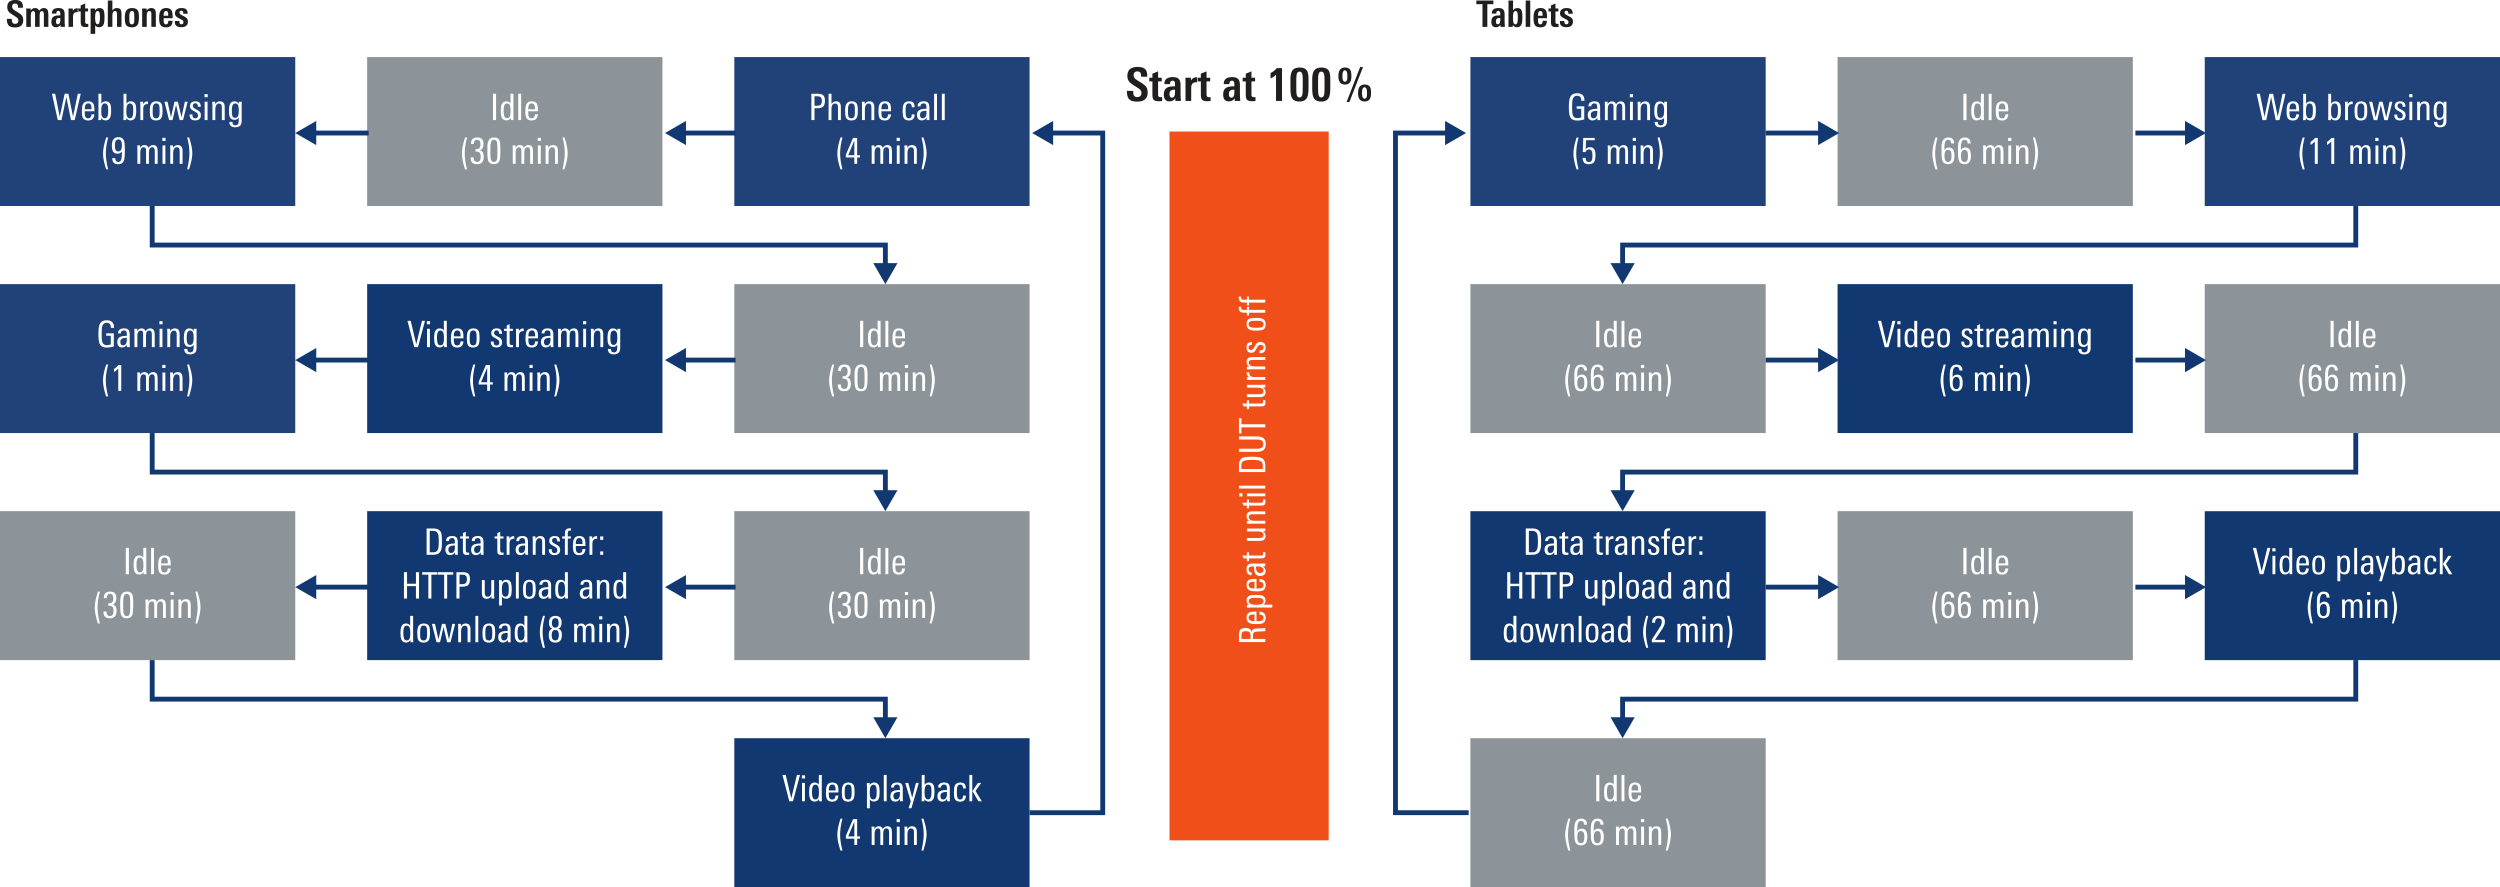 <svg xmlns="http://www.w3.org/2000/svg" xmlns:xlink="http://www.w3.org/1999/xlink" version="1.2" viewBox="0 0 514.605 182.614"><defs><symbol id="a" overflow="visible"><path d="M3.594-1.39c0 1-.563 1.5-1.688 1.5C1.281.11.848-.02.61-.282.36-.54.234-.973.234-1.578v-.063H1.25v.079c0 .292.035.507.11.64.093.2.273.297.546.297.457 0 .688-.227.688-.688 0-.238-.106-.44-.313-.609a46.95 46.95 0 00-.703-.469c-.23-.144-.422-.27-.578-.375a1.58 1.58 0 01-.313-.265c-.25-.281-.375-.63-.375-1.047 0-.969.555-1.453 1.672-1.453.508 0 .891.105 1.141.312.27.23.406.59.406 1.078v.204h-1v-.126c0-.488-.199-.734-.594-.734-.417 0-.625.215-.625.64 0 .243.125.462.375.657.125.086.25.168.375.25.126.074.254.152.391.234.438.274.711.48.828.625.207.25.313.586.313 1zm0 0"/></symbol><symbol id="b" overflow="visible"><path d="M4.031 0v-2.594c0-.437-.136-.656-.406-.656-.313 0-.469.281-.469.844V0H2.22v-2.625c0-.414-.133-.625-.39-.625-.325 0-.485.281-.485.844V0H.406v-3.266c0-.101-.008-.195-.015-.28 0-.083-.008-.161-.016-.235h.938v.422c.218-.344.523-.516.921-.516.383 0 .66.18.829.531.269-.351.582-.531.937-.531.352 0 .602.11.75.328.133.2.203.512.203.938V0zm0 0"/></symbol><symbol id="c" overflow="visible"><path d="M2.047-1.828h-.172c-.492 0-.734.234-.734.703 0 .398.129.594.39.594.332 0 .504-.285.516-.86zM2.094 0l-.016-.422c-.21.336-.523.5-.937.5C.516.078.203-.3.203-1.062c0-.551.18-.922.547-1.11.25-.133.68-.203 1.297-.203v-.203c0-.227-.016-.383-.047-.469-.063-.164-.18-.25-.344-.25-.293 0-.437.168-.437.5v.063H.312v-.063c0-.719.458-1.078 1.375-1.078.47 0 .79.105.97.313.187.199.28.527.28.984v1.312c0 .274.004.512.016.72.008.21.024.39.047.546zm0 0"/></symbol><symbol id="d" overflow="visible"><path d="M2.297-3.016h-.094c-.023-.007-.043-.015-.062-.015-.543 0-.813.308-.813.922V0H.406v-3.094c0-.164-.008-.3-.015-.406v-.281h.89l.016.484c.187-.363.504-.547.953-.547h.047zm0 0"/></symbol><symbol id="e" overflow="visible"><path d="M2.125 0c-.063.008-.14.02-.234.031-.086.008-.18.016-.282.016-.398 0-.671-.07-.828-.219C.633-.305.562-.578.562-.984v-2.188H.047v-.61h.515v-.64l.922-.39v1.03h.594v.61h-.594v2.047c0 .2.02.328.063.39.062.087.172.126.328.126.05 0 .133-.004.25-.016zm0 0"/></symbol><symbol id="f" overflow="visible"><path d="M2.328-1.953c0-.445-.027-.754-.078-.922-.063-.258-.195-.39-.39-.39-.231 0-.383.152-.454.453-.054.187-.078.511-.078.968 0 .875.176 1.313.531 1.313.313 0 .47-.473.47-1.422zm.938.031c0 .649-.059 1.11-.172 1.39-.168.407-.477.61-.922.61-.387 0-.664-.133-.828-.406v1.766H.406v-4.329c0-.468-.008-.765-.015-.89h.906l.016.406c.218-.332.53-.5.937-.5.445 0 .742.188.89.563.083.25.126.714.126 1.39zm0 0"/></symbol><symbol id="g" overflow="visible"><path d="M2.297 0v-2.531c0-.25-.024-.422-.063-.516-.062-.144-.187-.219-.375-.219-.18 0-.308.09-.39.266-.086.148-.125.336-.125.563V0H.406v-5.422h.938v2.047c.226-.332.535-.5.922-.5.351 0 .601.102.75.297.132.18.203.465.203.86V0zm0 0"/></symbol><symbol id="h" overflow="visible"><path d="M2.219-2.266c0-.32-.024-.55-.063-.687-.062-.207-.203-.313-.422-.313-.23 0-.382.125-.453.375-.054.149-.078.36-.078.641v.75c0 .293.02.5.063.625.07.242.222.36.453.36.226 0 .375-.11.437-.329.04-.125.063-.328.063-.61zM3.172-2c0 .719-.078 1.227-.235 1.516-.21.386-.617.578-1.218.578C1.102.094.69-.094.484-.47.336-.727.266-1.195.266-1.875c0-.633.082-1.098.25-1.39.226-.407.64-.61 1.234-.61s.992.172 1.203.516c.145.25.219.703.219 1.359zm0 0"/></symbol><symbol id="i" overflow="visible"><path d="M2.297 0v-2.531c0-.25-.016-.414-.047-.5-.063-.156-.188-.235-.375-.235-.168 0-.297.079-.39.235-.094.156-.141.344-.141.562V0H.406v-3.172c0-.125-.008-.234-.015-.328 0-.102-.008-.195-.016-.281h.938l.015.422c.238-.344.547-.516.922-.516s.629.102.766.297c.132.18.203.465.203.86V0zm0 0"/></symbol><symbol id="j" overflow="visible"><path d="M2.125-2.297c0-.25-.008-.422-.016-.515-.043-.301-.183-.454-.421-.454-.262 0-.418.168-.47.5a4.91 4.91 0 00-.03.22v.25zm-.938.516v.328c0 .336.036.574.11.719.07.148.195.218.375.218.312 0 .469-.242.469-.734h.875c-.012.469-.125.813-.344 1.031-.211.211-.543.313-1 .313C1.078.094.68-.098.484-.484.336-.742.266-1.204.266-1.86c0-.633.082-1.098.25-1.391.218-.414.617-.625 1.203-.625.593 0 .976.215 1.156.64.113.25.172.735.172 1.454zm0 0"/></symbol><symbol id="k" overflow="visible"><path d="M2.89-1.094C2.89-.32 2.427.063 1.5.063.645.063.21-.29.203-1v-.203h.922v.11c0 .374.14.562.422.562.281 0 .422-.145.422-.438a.484.484 0 00-.172-.39 2.764 2.764 0 00-.203-.125c-.094-.051-.227-.118-.39-.204a13.655 13.655 0 01-.47-.265 1.369 1.369 0 01-.265-.203c-.156-.145-.235-.36-.235-.64 0-.364.133-.642.407-.829.226-.164.539-.25.937-.25.445 0 .77.094.969.281.195.188.297.485.297.89h-.906v-.187c-.024-.289-.157-.437-.407-.437-.25 0-.375.133-.375.39 0 .157.067.282.203.376a10.917 10.917 0 00.594.328c.344.18.57.324.688.437.164.18.25.414.25.703zm0 0"/></symbol><symbol id="K" overflow="visible"><path d="M2.297-4.672V0h-1v-4.672H.03v-.75h3.516v.75zm0 0"/></symbol><symbol id="L" overflow="visible"><path d="M2.328-1.953c0-.438-.023-.738-.062-.906-.075-.27-.211-.407-.407-.407-.218 0-.37.141-.453.422-.054.2-.078.512-.078.938 0 .43.024.746.078.953.07.293.219.437.438.437.226 0 .375-.191.437-.578.031-.164.047-.453.047-.86zm.938.047c0 .625-.059 1.078-.172 1.36-.168.417-.477.624-.922.624-.399 0-.688-.16-.875-.484L1.28 0h-.89c.007-.25.015-.488.015-.719v-4.703h.938v2c.226-.3.535-.453.922-.453.445 0 .738.195.875.578.082.25.125.715.125 1.39zm0 0"/></symbol><symbol id="M" overflow="visible"><path d="M.406 0v-5.422h.938V0zm0 0"/></symbol><symbol id="l" overflow="visible"><path d="M4.563-1.766c0 1.274-.72 1.907-2.157 1.907-.781 0-1.328-.16-1.64-.485C.453-.676.296-1.227.296-2v-.078h1.298v.094c0 .367.039.636.125.812.125.25.36.375.703.375.57 0 .86-.285.86-.86 0-.3-.134-.562-.391-.78A19.92 19.92 0 002-3.016a14.732 14.732 0 01-.719-.484 3.356 3.356 0 01-.422-.344C.547-4.195.391-4.633.391-5.156.39-6.383 1.098-7 2.516-7c.644 0 1.129.133 1.453.39.332.282.5.735.5 1.36v.266h-1.25v-.172c0-.614-.258-.922-.766-.922-.523 0-.781.273-.781.812 0 .305.156.579.469.829.164.105.328.21.484.312.156.094.316.195.484.297.551.355.899.621 1.047.797.27.312.407.734.407 1.265zm0 0"/></symbol><symbol id="m" overflow="visible"><path d="M2.703.016c-.094.007-.2.02-.312.03a4.783 4.783 0 01-.36.017c-.5 0-.851-.094-1.047-.282-.187-.176-.28-.52-.28-1.031v-2.766H.062v-.765h.64v-.828l1.172-.485v1.313h.75v.765h-.75v2.594c0 .25.031.414.094.484.07.118.207.172.406.172.063-.007.172-.02.328-.03zm0 0"/></symbol><symbol id="n" overflow="visible"><path d="M2.578-2.313h-.203c-.625 0-.938.297-.938.891 0 .5.172.75.516.75.414 0 .625-.363.625-1.094zM2.656 0l-.015-.547c-.274.43-.672.64-1.204.64C.657.094.266-.382.266-1.343c0-.695.226-1.164.687-1.406.313-.176.852-.266 1.625-.266v-.25c0-.289-.015-.488-.047-.593-.074-.207-.219-.313-.437-.313-.367 0-.547.215-.547.64v.079H.39v-.094c0-.906.582-1.36 1.75-1.36.582 0 .988.134 1.218.391.239.25.36.668.36 1.25v1.672c0 .336.004.637.015.907.02.261.04.492.063.687zm0 0"/></symbol><symbol id="o" overflow="visible"><path d="M2.906-3.813a.461.461 0 00-.11-.015.392.392 0 00-.093-.016c-.68 0-1.015.39-1.015 1.172V0H.516v-3.922c0-.207-.008-.379-.016-.515v-.344h1.125l.016.61c.238-.47.64-.704 1.203-.704h.062zm0 0"/></symbol><symbol id="q" overflow="visible"><path d="M1.906 0v-5.39c-.281.292-.656.554-1.125.78v-1.124c.25-.125.477-.27.688-.438.207-.164.406-.36.593-.578h1.079V0zm0 0"/></symbol><symbol id="r" overflow="visible"><path d="M2.922-3.797c0-.414-.008-.758-.016-1.031a3.337 3.337 0 00-.062-.594c-.086-.406-.278-.61-.578-.61-.313 0-.512.212-.594.626-.055.261-.078.797-.078 1.61v.968c0 .762.023 1.262.078 1.5.082.406.273.61.578.61.313 0 .508-.204.594-.61.05-.227.078-.719.078-1.469zm1.187 1.078c0 .938-.09 1.594-.265 1.969-.274.586-.809.875-1.61.875C1.43.125.906-.156.656-.719.476-1.07.391-1.723.391-2.672v-1.75c0-.789.113-1.375.343-1.75.282-.469.797-.703 1.547-.703.727 0 1.235.219 1.516.656.207.344.312.907.312 1.688zm0 0"/></symbol><symbol id="s" overflow="visible"><path d="M2.188-5.125c0-.781-.168-1.172-.5-1.172-.344 0-.516.402-.516 1.203 0 .762.172 1.14.516 1.14.226 0 .378-.148.453-.452a.91.91 0 00.03-.266c.009-.125.017-.273.017-.453zm4.046 3.484c0-.78-.168-1.171-.5-1.171-.355 0-.53.402-.53 1.203 0 .761.175 1.14.53 1.14.227 0 .38-.144.454-.437.019-.07.03-.164.03-.281.009-.125.016-.274.016-.454zM3.016-5.125c0 .531-.079.938-.235 1.219-.219.355-.586.531-1.094.531-.898 0-1.343-.578-1.343-1.734 0-1.176.445-1.766 1.344-1.766.55 0 .93.184 1.14.547.125.25.188.652.188 1.203zM2.609.219h-.578L4.812-6.97h.594zm4.454-1.86c0 .532-.079.938-.235 1.22-.219.355-.586.53-1.094.53-.898 0-1.343-.57-1.343-1.718 0-1.176.445-1.766 1.343-1.766.551 0 .93.18 1.141.531.125.25.188.653.188 1.203zm0 0"/></symbol><symbol id="t" overflow="visible"><path d="M0-3.5v.656a3.562 3.562 0 01-.563.047c-.093 0-.332.012-.718.031-.532.032-.852.079-.969.141-.188.094-.281.344-.281.75v.64H0v.641h-5.422v-1.453c0-.488.094-.848.281-1.078.211-.238.559-.36 1.047-.36.367 0 .649.06.844.172.23.137.387.368.469.688.023-.281.11-.473.265-.578.125-.094.325-.149.594-.172.024 0 .324-.016.906-.047.168-.008.391-.02.672-.031.074-.008.188-.024.344-.047zm-4.063.672c-.312 0-.53.07-.656.203-.125.137-.187.36-.187.672v.719h1.875v-.532c0-.406-.067-.68-.203-.828-.145-.156-.422-.234-.829-.234zm0 0"/></symbol><symbol id="u" overflow="visible"><path d="M-1.813-2.938v1.985h.266c.387 0 .664-.035.828-.11.242-.101.36-.3.36-.593 0-.426-.274-.649-.829-.672v-.594c.844.043 1.266.465 1.266 1.266 0 .531-.176.898-.531 1.093-.27.137-.695.204-1.281.204-.676 0-1.16-.063-1.454-.188-.445-.187-.671-.566-.671-1.14 0-.54.199-.907.593-1.094.25-.102.68-.156 1.282-.156zm-.406.594c-.363 0-.617.028-.765.078-.301.094-.454.29-.454.579 0 .406.247.64.735.703.18.023.34.03.484.03zm0 0"/></symbol><symbol id="v" overflow="visible"><path d="M-1.953-3.11c.625 0 1.078.055 1.36.157.429.18.64.512.64 1 0 .375-.14.664-.422.86h1.813V-.5h-4.344c-.426 0-.719.012-.875.031v-.594h.453C-3.68-1.27-3.86-1.582-3.86-2c0-.457.203-.773.609-.953.273-.102.703-.156 1.297-.156zm-.016.61c-.437 0-.754.027-.953.078-.32.106-.484.305-.484.594 0 .293.164.5.484.625.242.086.594.125 1.063.125.468 0 .796-.031.984-.094.336-.101.5-.32.5-.656 0-.3-.191-.504-.578-.61C-1.16-2.477-1.5-2.5-1.97-2.5zm0 0"/></symbol><symbol id="w" overflow="visible"><path d="M0-2.844v.578l-.5.016c.375.25.563.586.563 1 0 .324-.102.574-.313.75-.207.156-.473.234-.797.234-.539 0-.898-.207-1.078-.625-.125-.27-.191-.71-.203-1.328h-.156c-.313 0-.532.028-.657.078-.195.075-.296.243-.296.5 0 .188.054.344.156.47.094.116.234.171.422.171h.03v.594h-.03c-.344 0-.602-.125-.782-.375-.144-.219-.218-.508-.218-.875 0-.438.105-.739.312-.907.188-.164.5-.25.938-.25h1.406c.45 0 .851-.007 1.203-.03zm-1.469.625h-.437v.156c0 .782.265 1.172.797 1.172.492 0 .734-.18.734-.546a.667.667 0 00-.36-.625c-.187-.102-.43-.157-.734-.157zm0 0"/></symbol><symbol id="x" overflow="visible"><path d="M0-1.969c.02.188.031.336.031.438 0 .343-.07.578-.218.703-.126.105-.364.156-.72.156h-2.437v.563h-.437v-.563h-.703l-.25-.594h.953v-.671h.437v.671h2.375c.211 0 .352-.03.422-.093.074-.063.11-.172.11-.329 0-.03-.008-.125-.032-.28zm0 0"/></symbol><symbol id="z" overflow="visible"><path d="M0-3.063v.594h-.484c.367.23.546.547.546.953C.063-.836-.328-.5-1.109-.5h-2.672v-.594h2.422c.304 0 .523-.023.656-.078.219-.082.328-.254.328-.516 0-.5-.367-.75-1.11-.75H-3.78v-.593h2.953c.293 0 .57-.008.828-.031zm0 0"/></symbol><symbol id="A" overflow="visible"><path d="M0-3.031v.594h-2.422c-.32 0-.539.023-.656.062-.219.086-.328.258-.328.516 0 .25.125.449.375.593.21.118.465.172.765.172H0V-.5h-2.953c-.332 0-.61.012-.828.031v-.594h.515c-.394-.207-.593-.535-.593-.984 0-.656.39-.984 1.171-.984zm0 0"/></symbol><symbol id="B" overflow="visible"><path d="M-4.703-1.125v.656h-.64v-.656zM0-1.094V-.5h-3.781v-.594zm0 0"/></symbol><symbol id="C" overflow="visible"><path d="M0-1.094V-.5h-5.422v-.594zm0 0"/></symbol><symbol id="D" overflow="visible"><path d="M-2.797-3.75c.574 0 .996.016 1.266.047.523.086.898.242 1.125.469.273.28.406.718.406 1.312v1.328h-5.422v-1.328c0-.539.106-.953.313-1.234.187-.25.46-.414.812-.5.305-.063.805-.094 1.5-.094zm.063.656c-.5 0-.852.016-1.063.047-.469.055-.773.188-.922.406-.133.168-.203.418-.203.75v.657h4.406v-.75c0-.27-.062-.485-.187-.641-.156-.219-.469-.36-.938-.422a8.992 8.992 0 00-1.093-.047zm0 0"/></symbol><symbol id="E" overflow="visible"><path d="M-1.797-3.75c.637 0 1.106.117 1.406.344.325.25.485.668.485 1.25 0 .617-.176 1.043-.531 1.281-.29.21-.758.313-1.407.313h-3.578v-.641h3.547c.469 0 .809-.047 1.016-.14.304-.145.453-.415.453-.813 0-.395-.149-.664-.453-.813-.196-.094-.524-.14-.985-.14h-3.578v-.641zm0 0"/></symbol><symbol id="F" overflow="visible"><path d="M-4.906-3.188v1.25H0v.625h-4.906v1.266h-.516v-3.14zm0 0"/></symbol><symbol id="G" overflow="visible"><path d="M-3.281-2.078c-.008.062-.016.105-.016.125 0 .293.09.512.266.656.168.137.398.203.687.203H0V-.5h-3.094c-.25 0-.476.012-.687.031v-.594h.5c-.383-.195-.578-.515-.578-.953 0-.039.195-.062.578-.062zm0 0"/></symbol><symbol id="H" overflow="visible"><path d="M-1.031-2.594c.73 0 1.093.399 1.093 1.188 0 .773-.406 1.152-1.218 1.14v-.593c.074 0 .148-.004.218-.016.387-.031.579-.21.579-.547C-.36-1.805-.551-2-.938-2a.678.678 0 00-.5.188c-.07.074-.18.242-.328.5-.187.355-.328.578-.421.671-.165.188-.395.282-.688.282-.332 0-.582-.102-.75-.313-.156-.195-.234-.469-.234-.812 0-.383.093-.66.28-.829.18-.164.454-.253.829-.265v.594c-.469 0-.703.18-.703.53 0 .157.047.282.14.376.094.094.22.14.376.14.18 0 .324-.07.437-.218.074-.082.184-.258.328-.532.168-.312.309-.523.422-.64.188-.176.43-.266.719-.266zm0 0"/></symbol><symbol id="I" overflow="visible"><path d="M-1.906-2.984c.687 0 1.172.078 1.453.234.355.2.531.563.531 1.094 0 .543-.176.906-.531 1.093-.258.137-.727.204-1.406.204-.645 0-1.114-.07-1.407-.22-.394-.194-.593-.57-.593-1.124 0-.54.183-.906.546-1.094.25-.125.72-.187 1.407-.187zm.406.609h-.578c-.438 0-.738.027-.906.078-.301.094-.454.297-.454.61 0 .324.165.539.485.64.18.063.476.094.89.094h.532c.367 0 .625-.031.781-.094.262-.101.39-.312.39-.625 0-.289-.124-.488-.374-.594-.164-.07-.422-.109-.766-.109zm0 0"/></symbol><symbol id="J" overflow="visible"><path d="M-4.984-1.953v.234c0 .18.07.305.203.375.093.032.246.047.453.047h.547v-.64h.437v.64H0v.594h-3.344v.562h-.437v-.562h-.406c-.415 0-.708-.047-.875-.14-.258-.145-.391-.415-.391-.813 0-.102.008-.203.016-.297zm0 0"/></symbol><symbol id="N" overflow="visible"><path d="M6.078-5.422L4.828 0h-.766L3.11-4.75 2.11 0h-.765L.14-5.422h.671L1.75-.688l1.016-4.734h.765l.953 4.734.985-4.734zm0 0"/></symbol><symbol id="O" overflow="visible"><path d="M2.938-1.813H.952v.266c0 .387.035.664.11.828.101.242.3.36.593.36.426 0 .649-.274.672-.829h.594C2.879-.344 2.457.079 1.656.079 1.125.078.758-.098.563-.453.425-.723.359-1.148.359-1.734c0-.676.063-1.16.188-1.454.187-.445.566-.671 1.14-.671.54 0 .907.199 1.094.593.102.25.156.68.156 1.282zm-.594-.406c0-.363-.028-.617-.078-.765-.094-.301-.29-.454-.579-.454-.406 0-.64.247-.703.735a3.71 3.71 0 00-.03.484zm0 0"/></symbol><symbol id="P" overflow="visible"><path d="M3.11-1.953c0 .594-.055 1.039-.157 1.328-.18.46-.512.688-1 .688a.984.984 0 01-.89-.5L1.046 0H.469C.489-.344.5-.582.5-.719v-4.703h.594v2.031c.238-.312.539-.468.906-.468.477 0 .8.214.969.64.094.274.14.696.14 1.266zM2.5-1.97c0-.414-.023-.718-.063-.906-.105-.363-.308-.547-.609-.547a.6.6 0 00-.516.266c-.156.219-.234.648-.234 1.281 0 .563.05.938.156 1.125.125.25.32.375.594.375.188 0 .344-.094.469-.281.133-.227.203-.664.203-1.313zm0 0"/></symbol><symbol id="R" overflow="visible"><path d="M2.078-3.281c-.062-.008-.105-.016-.125-.016-.293 0-.512.09-.656.266-.137.168-.203.398-.203.687V0H.5v-3.094c0-.25-.012-.476-.031-.687h.594v.5c.195-.383.515-.578.953-.578.039 0 .062.195.062.578zm0 0"/></symbol><symbol id="S" overflow="visible"><path d="M2.984-1.906c0 .687-.078 1.172-.234 1.453-.2.355-.563.531-1.094.531C1.113.078.75-.098.563-.453.425-.711.359-1.18.359-1.86c0-.645.07-1.114.22-1.407.194-.394.57-.593 1.124-.593.54 0 .906.183 1.094.546.125.25.187.72.187 1.407zm-.609.406v-.578c0-.438-.027-.738-.078-.906-.094-.301-.297-.454-.61-.454-.324 0-.539.165-.64.485-.063.18-.094.476-.094.89v.532c0 .367.031.625.094.781.101.262.312.39.625.39.289 0 .488-.124.594-.374.07-.164.109-.422.109-.766zm0 0"/></symbol><symbol id="T" overflow="visible"><path d="M4.906-3.781L3.953 0H3.25l-.734-3.125L1.796 0h-.718L.125-3.781h.64L1.47-.562l.734-3.22h.688l.75 3.22.687-3.22zm0 0"/></symbol><symbol id="U" overflow="visible"><path d="M2.594-1.031c0 .73-.399 1.093-1.188 1.093C.633.063.254-.344.266-1.155h.593c0 .074.004.148.016.218.031.387.21.579.547.579C1.805-.36 2-.551 2-.938a.678.678 0 00-.188-.5c-.074-.07-.242-.18-.5-.328-.355-.187-.578-.328-.671-.421-.188-.165-.282-.395-.282-.688 0-.332.102-.582.313-.75.195-.156.469-.234.812-.234.383 0 .66.093.829.28.164.18.253.454.265.829h-.594c0-.469-.18-.703-.53-.703a.507.507 0 00-.376.14.507.507 0 00-.14.376c0 .18.07.324.218.437.082.074.258.184.532.328.312.168.523.309.64.422.176.188.266.43.266.719zm0 0"/></symbol><symbol id="V" overflow="visible"><path d="M1.125-4.703H.469v-.64h.656zM1.094 0H.5v-3.781h.594zm0 0"/></symbol><symbol id="W" overflow="visible"><path d="M3.031 0h-.594v-2.422c0-.32-.023-.539-.062-.656-.086-.219-.258-.328-.516-.328-.25 0-.449.125-.593.375-.118.21-.172.465-.172.765V0H.5v-2.953c0-.332-.012-.61-.031-.828h.594v.515c.207-.394.535-.593.984-.593.656 0 .984.39.984 1.171zm0 0"/></symbol><symbol id="X" overflow="visible"><path d="M3-3.781c0 .054-.008.152-.016.297V.156c0 .457-.109.79-.328 1-.219.219-.562.328-1.031.328-.781 0-1.18-.37-1.188-1.109h.641c0 .469.192.703.578.703.301 0 .504-.11.61-.328.07-.148.109-.39.109-.734v-.5c-.21.293-.5.437-.875.437-.48 0-.805-.195-.969-.594C.414-.898.36-1.305.36-1.859c0-.602.063-1.055.188-1.36.176-.426.492-.64.953-.64.414 0 .719.171.906.515v-.437zm-.61 1.765c0-.414-.038-.726-.109-.937-.117-.313-.32-.469-.61-.469-.312 0-.523.18-.624.531-.063.211-.094.555-.094 1.032 0 .437.031.75.094.937.094.313.285.469.578.469.344 0 .566-.188.672-.563.062-.195.094-.53.094-1zm0 0"/></symbol><symbol id="Y" overflow="visible"><path d="M1.438 1.14h-.422C.586-.19.375-1.27.375-2.093c0-.894.219-2.004.656-3.328h.407c-.325 1.18-.485 2.29-.485 3.328 0 .899.16 1.977.485 3.235zm0 0"/></symbol><symbol id="Z" overflow="visible"><path d="M3-2.563c0 .95-.07 1.602-.203 1.954-.2.468-.586.703-1.156.703C.816.094.406-.328.406-1.172h.625c0 .531.207.797.625.797.313 0 .52-.191.625-.578.082-.29.125-.817.125-1.578-.23.304-.539.453-.922.453-.449 0-.761-.164-.937-.5-.149-.258-.219-.656-.219-1.188 0-1.144.453-1.718 1.36-1.718.562 0 .937.226 1.125.671.124.305.187.829.187 1.579zm-.61-1.265c0-.79-.234-1.188-.703-1.188-.304 0-.511.149-.625.438-.074.18-.109.45-.109.812 0 .368.031.633.094.797.101.281.3.422.594.422.312 0 .523-.14.64-.422.07-.187.11-.472.11-.86zm0 0"/></symbol><symbol id="aa" overflow="visible"><path d="M4.672 0h-.594v-2.547c0-.27-.027-.46-.078-.578-.074-.188-.227-.281-.453-.281-.45 0-.672.344-.672 1.031V0h-.594v-2.578c0-.258-.015-.442-.047-.547-.074-.188-.23-.281-.468-.281-.22 0-.391.11-.516.328-.105.2-.156.453-.156.765V0H.5v-3.125c0-.227-.012-.445-.031-.656h.594v.5c.195-.383.492-.578.89-.578.438 0 .719.195.844.578.219-.383.531-.578.937-.578.344 0 .586.109.735.328.133.199.203.515.203.953zm0 0"/></symbol><symbol id="ab" overflow="visible"><path d="M1.5-2.188c0 .856-.227 1.965-.672 3.329h-.39C.75-.191.905-1.29.905-2.156.906-3.22.75-4.305.437-5.422h.407c.437 1.281.656 2.36.656 3.234zm0 0"/></symbol><symbol id="ac" overflow="visible"><path d="M3.39-3.969c0 .637-.156 1.063-.468 1.281-.23.168-.64.25-1.235.25h-.453V0h-.64v-5.422h1.265c.54 0 .926.102 1.157.297.25.219.375.605.375 1.156zm-.64 0c0-.351-.078-.597-.234-.734-.149-.133-.403-.203-.766-.203h-.516v1.953h.47c.382 0 .655-.07.812-.219.156-.144.234-.41.234-.797zm0 0"/></symbol><symbol id="ad" overflow="visible"><path d="M3.031 0h-.594v-2.422c0-.312-.023-.531-.062-.656-.086-.219-.258-.328-.516-.328-.511 0-.765.37-.765 1.11V0H.5v-5.422h.594v2.078c.25-.344.566-.515.953-.515.656 0 .984.398.984 1.187zm0 0"/></symbol><symbol id="ae" overflow="visible"><path d="M2.828-1.172c0 .836-.39 1.25-1.172 1.25C1.113.078.75-.098.563-.453.425-.711.359-1.172.359-1.828s.063-1.117.188-1.39c.187-.427.562-.641 1.125-.641.426 0 .726.101.906.296.164.188.25.497.25.922H2.25c0-.53-.2-.796-.594-.796-.312 0-.515.167-.61.5-.054.199-.077.546-.077 1.046 0 .575.039.965.125 1.172.093.242.273.36.547.36.226 0 .39-.079.484-.235.07-.125.113-.316.125-.578zm0 0"/></symbol><symbol id="af" overflow="visible"><path d="M2.844 0h-.578L2.25-.5c-.25.375-.586.563-1 .563C.926.063.676-.04.5-.25.344-.457.266-.723.266-1.047c0-.539.207-.898.625-1.078.27-.125.71-.191 1.328-.203v-.156c0-.313-.028-.532-.078-.657-.075-.195-.243-.296-.5-.296a.722.722 0 00-.47.156C1.056-3.187 1-3.047 1-2.86v.03H.406v-.03c0-.344.125-.602.375-.782.219-.144.508-.218.875-.218.438 0 .739.105.907.312.164.188.25.5.25.938v1.406c0 .45.007.851.03 1.203zm-.625-1.469v-.437h-.156c-.782 0-1.172.265-1.172.797 0 .492.18.734.546.734a.667.667 0 00.625-.36c.102-.187.157-.43.157-.734zm0 0"/></symbol><symbol id="ag" overflow="visible"><path d="M1.094 0H.5v-5.422h.594zm0 0"/></symbol><symbol id="ah" overflow="visible"><path d="M3.172-1.297h-.578V0h-.578v-1.297H.266v-.578L1.75-5.328h.844v3.562h.578zm-1.156-.469v-3.03L.75-1.767zm0 0"/></symbol><symbol id="ai" overflow="visible"><path d="M1.234 0h-.64v-5.422h.64zm0 0"/></symbol><symbol id="aj" overflow="visible"><path d="M3 0h-.578l-.016-.438c-.219.336-.515.5-.89.5-.48 0-.809-.218-.985-.656C.414-.883.36-1.332.36-1.938c0-.582.067-1.019.204-1.312.175-.406.488-.61.937-.61.383 0 .672.15.86.438v-2h.609v4.703c0 .137.008.375.031.719zm-.61-1.86c0-.507-.042-.874-.124-1.093-.106-.313-.305-.469-.594-.469-.305 0-.508.164-.61.485-.074.218-.109.558-.109 1.015 0 .492.04.852.125 1.078.102.313.29.469.563.469.32 0 .535-.156.64-.469.07-.207.11-.547.11-1.015zm0 0"/></symbol><symbol id="ak" overflow="visible"><path d="M3-1.484C3-.441 2.547.078 1.64.078 1.173.078.829-.032.61-.25.397-.477.296-.832.296-1.313h.625c0 .618.234.922.703.922.5 0 .75-.343.75-1.03 0-.427-.078-.72-.234-.876-.157-.156-.438-.234-.844-.234V-3c.383 0 .648-.07.797-.219.156-.144.234-.422.234-.828 0-.601-.219-.906-.656-.906-.469 0-.703.293-.703.875H.375c-.023-.895.414-1.344 1.313-1.344.843 0 1.265.445 1.265 1.328 0 .762-.265 1.2-.797 1.313.563.105.844.539.844 1.297zm0 0"/></symbol><symbol id="al" overflow="visible"><path d="M3.031-2.281c0 .812-.07 1.383-.203 1.703-.187.437-.562.656-1.125.656-.555 0-.93-.195-1.125-.594C.43-.836.36-1.43.36-2.296V-3.47c0-1.3.454-1.953 1.36-1.953.55 0 .922.188 1.11.563.132.273.202.734.202 1.39zm-.61.094v-.829c0-.726-.03-1.195-.093-1.406-.086-.351-.289-.531-.61-.531-.312 0-.523.183-.624.547-.086.261-.125.726-.125 1.39v.797c0 .668.039 1.121.125 1.36.093.324.297.484.61.484.343 0 .562-.207.655-.625.04-.195.063-.594.063-1.188zm0 0"/></symbol><symbol id="am" overflow="visible"><path d="M3.656-3.969H3v-.094c0-.632-.29-.953-.86-.953-.46 0-.761.235-.906.704-.086.292-.125.824-.125 1.593 0 .813.04 1.356.125 1.625.133.461.446.688.938.688.3 0 .57-.051.812-.156v-1.782h-.937v-.5h1.562V-.14c-.48.157-.953.235-1.421.235-.762 0-1.262-.258-1.5-.781C.52-1.04.438-1.704.438-2.673c0-.969.085-1.644.265-2.031.238-.55.719-.828 1.438-.828 1.007 0 1.515.496 1.515 1.484zm0 0"/></symbol><symbol id="an" overflow="visible"><path d="M2.266 0h-.61v-4.578c-.23.242-.523.476-.875.703v-.64c.375-.239.688-.508.938-.813h.547zm0 0"/></symbol><symbol id="ao" overflow="visible"><path d="M3.703-5.422L2.266 0H1.5L.094-5.422h.672l1.14 4.828 1.172-4.828zm0 0"/></symbol><symbol id="ap" overflow="visible"><path d="M1.969 0c-.188.02-.336.031-.438.031-.343 0-.578-.07-.703-.218C.723-.314.672-.551.672-.907v-2.437H.109v-.437h.563v-.703l.594-.25v.953h.671v.437h-.671v2.375c0 .211.03.352.093.422.063.074.172.11.329.11.03 0 .125-.008.28-.032zm0 0"/></symbol><symbol id="aq" overflow="visible"><path d="M3.75-2.797c0 .574-.016.996-.047 1.266-.086.523-.242.898-.469 1.125-.28.273-.718.406-1.312.406H.594v-5.422h1.328c.539 0 .953.106 1.234.313.25.187.414.46.5.812.063.305.094.805.094 1.5zm-.656.063c0-.5-.016-.852-.047-1.063-.055-.469-.188-.773-.406-.922-.168-.133-.418-.203-.75-.203h-.657v4.406h.75c.27 0 .485-.062.641-.187.219-.156.36-.469.422-.938.031-.226.047-.593.047-1.093zm0 0"/></symbol><symbol id="ar" overflow="visible"><path d="M1.953-4.984H1.72c-.18 0-.305.07-.375.203a1.574 1.574 0 00-.047.453v.547h.64v.437h-.64V0H.703v-3.344H.141v-.437h.562v-.406c0-.415.047-.708.14-.875.145-.258.415-.391.813-.391.102 0 .203.008.297.016zm0 0"/></symbol><symbol id="as" overflow="visible"><path d="M1.156-3.078H.531v-.703h.625zm0 3.078H.531v-.703h.625zm0 0"/></symbol><symbol id="at" overflow="visible"><path d="M3.703 0h-.64v-2.547H1.234V0h-.64v-5.422h.64v2.375h1.829v-2.375h.64zm0 0"/></symbol><symbol id="au" overflow="visible"><path d="M3.188-4.906h-1.25V0h-.625v-4.906H.046v-.516h3.14zm0 0"/></symbol><symbol id="av" overflow="visible"><path d="M3.063 0h-.594v-.484c-.23.367-.547.546-.953.546C.836.063.5-.328.5-1.109v-2.672h.594v2.422c0 .304.023.523.078.656.082.219.254.328.516.328.5 0 .75-.367.75-1.11V-3.78h.593v2.953c0 .293.008.57.031.828zm0 0"/></symbol><symbol id="aw" overflow="visible"><path d="M3.11-1.953c0 .625-.055 1.078-.157 1.36-.18.429-.512.64-1 .64-.375 0-.664-.14-.86-.422v1.813H.5v-4.344c0-.426-.012-.719-.031-.875h.594v.453c.207-.352.519-.531.937-.531.457 0 .773.203.953.609.102.273.156.703.156 1.297zM2.5-1.97c0-.437-.027-.754-.078-.953-.106-.32-.305-.484-.594-.484-.293 0-.5.164-.625.484-.086.242-.125.594-.125 1.063 0 .468.031.796.094.984.101.336.32.5.656.5.3 0 .504-.191.61-.578.039-.207.062-.547.062-1.016zm0 0"/></symbol><symbol id="ax" overflow="visible"><path d="M3.047-1.453c0 1.023-.453 1.531-1.36 1.531C.79.078.345-.426.345-1.438c0-.343.035-.613.11-.812.112-.27.327-.445.64-.531C.625-2.926.39-3.321.39-3.97c0-.969.437-1.453 1.312-1.453.863 0 1.297.45 1.297 1.344 0 .73-.246 1.164-.734 1.297.312.074.53.242.656.5.082.187.125.465.125.828zM2.39-3.937c0-.313-.04-.54-.11-.688-.105-.219-.297-.328-.578-.328-.469 0-.703.328-.703.984 0 .649.227.969.688.969.468 0 .703-.313.703-.938zm.03 2.484c0-.32-.038-.567-.108-.734-.118-.227-.32-.344-.61-.344-.5 0-.75.36-.75 1.078 0 .719.242 1.078.735 1.078.488 0 .734-.36.734-1.078zm0 0"/></symbol><symbol id="ay" overflow="visible"><path d="M2.906-3.781L1.391 1.438H.812L1.25 0 .11-3.781h.64L1.547-.75l.766-3.031zm0 0"/></symbol><symbol id="az" overflow="visible"><path d="M3.063 0h-.704L1.125-2.11 2.25-3.78h.688L1.766-2.125zm-1.97 0H.5v-5.422h.594zm0 0"/></symbol><symbol id="aA" overflow="visible"><path d="M3.047-1.781c0 .605-.078 1.047-.235 1.328-.218.355-.601.531-1.14.531C.828.078.406-.359.406-1.234h.61c0 .574.222.859.671.859.301 0 .504-.125.61-.375.082-.195.125-.54.125-1.031 0-.79-.235-1.188-.703-1.188a.733.733 0 00-.453.156.57.57 0 00-.235.391H.438L.53-5.328h2.36v.469H1.125l-.094 1.828c.227-.258.516-.39.86-.39.457 0 .773.167.953.5.133.25.203.632.203 1.14zm0 0"/></symbol><symbol id="aB" overflow="visible"><path d="M3.063-1.734c0 .562-.079.984-.235 1.265-.219.367-.586.547-1.094.547-.562 0-.945-.226-1.14-.687C.457-.93.39-1.453.39-2.172v-1.031c0-.676.07-1.176.218-1.5.22-.477.61-.719 1.172-.719.813 0 1.219.414 1.219 1.234h-.61c0-.507-.21-.765-.624-.765-.325 0-.543.187-.657.562-.086.262-.125.664-.125 1.204v.343c.227-.344.54-.515.938-.515.758 0 1.14.543 1.14 1.625zm-.61.03c0-.343-.039-.6-.11-.78-.105-.258-.304-.391-.593-.391-.5 0-.75.418-.75 1.25 0 .836.25 1.25.75 1.25.3 0 .504-.148.61-.453.062-.195.093-.488.093-.875zm0 0"/></symbol><symbol id="aC" overflow="visible"><path d="M3-4.203c0 .43-.188.93-.563 1.5L.97-.484H3V0H.312v-.547l1.75-2.703c.196-.313.297-.645.297-1 0-.457-.226-.688-.671-.688-.481 0-.72.31-.72.922H.36c0-.062.004-.148.016-.265.07-.758.52-1.14 1.344-1.14C2.57-5.422 3-5.017 3-4.204zm0 0"/></symbol></defs><path d="M240.734 27.075H273.5V172.98h-32.766zm0 0" fill="#f04f19"/><path d="M60.777 42.403H0V11.747h60.777zm0 0" fill="#214278"/><g fill="#211e1e" transform="translate(-28.23 -67.05)"><use height="100%" width="100%" y="72.581" x="29.415" xlink:href="#a"/><use height="100%" width="100%" y="72.581" x="33.232" xlink:href="#b"/><use height="100%" width="100%" y="72.581" x="38.603" xlink:href="#c"/><use height="100%" width="100%" y="72.581" x="41.932" xlink:href="#d"/><use height="100%" width="100%" y="72.581" x="44.28" xlink:href="#e"/><use height="100%" width="100%" y="72.581" x="46.478" xlink:href="#f"/><use height="100%" width="100%" y="72.581" x="50.018" xlink:href="#g"/><use height="100%" width="100%" y="72.581" x="53.655" xlink:href="#h"/><use height="100%" width="100%" y="72.581" x="57.09" xlink:href="#i"/><use height="100%" width="100%" y="72.581" x="60.728" xlink:href="#j"/><use height="100%" width="100%" y="72.581" x="64.02" xlink:href="#k"/></g><path d="M211.93 42.403h-60.778V11.747h60.778zm0 0" fill="#214278"/><path d="M136.355 42.403H75.578V11.747h60.777zm0 0" fill="#8c9499"/><path d="M75.887 27.383h-11.52" fill="none" stroke="#113870" stroke-miterlimit="10"/><path d="M65.098 24.887l-4.32 2.496 4.32 2.493zm0 0" fill="#113870"/><path d="M151.41 27.383h-10.937" fill="none" stroke="#113870" stroke-miterlimit="10"/><path d="M141.2 24.887l-4.317 2.496 4.316 2.493zm0 0" fill="#113870"/><path d="M31.328 42.403v8.039h150.918v4.453" fill="none" stroke="#113870" stroke-miterlimit="10"/><path d="M179.754 54.169l2.492 4.316 2.492-4.316zm0 0" fill="#113870"/><path d="M60.777 89.141H0V58.485h60.777zm0 0" fill="#214278"/><path d="M211.93 89.141h-60.778V58.485h60.778zm0 0" fill="#8c9499"/><path d="M136.355 89.141H75.578V58.485h60.777zm0 0" fill="#113870"/><path d="M75.887 74.118h-11.52" fill="none" stroke="#113870" stroke-miterlimit="10"/><path d="M65.098 71.626l-4.32 2.492 4.32 2.492zm0 0" fill="#113870"/><path d="M151.41 74.118h-10.937" fill="none" stroke="#113870" stroke-miterlimit="10"/><path d="M141.2 71.626l-4.317 2.492 4.316 2.492zm0 0" fill="#113870"/><path d="M60.777 135.88H0v-30.66h60.777zm0 0M211.93 135.88h-60.778v-30.66h60.778zm0 0" fill="#8c9499"/><path d="M136.355 135.88H75.578v-30.66h60.777zm0 0" fill="#113870"/><path d="M75.887 120.856h-11.52" fill="none" stroke="#113870" stroke-miterlimit="10"/><path d="M65.098 118.364l-4.32 2.492 4.32 2.492zm0 0" fill="#113870"/><path d="M151.41 120.856h-10.937" fill="none" stroke="#113870" stroke-miterlimit="10"/><path d="M141.2 118.364l-4.317 2.492 4.316 2.492zm0 0" fill="#113870"/><path d="M31.328 135.876v8.039h150.918v4.453" fill="none" stroke="#113870" stroke-miterlimit="10"/><path d="M179.754 147.641l2.492 4.317 2.492-4.317zm0 0M211.93 182.614h-60.778v-30.656h60.778zm0 0" fill="#113870"/><path d="M31.328 89.141v8.035h150.918v4.457" fill="none" stroke="#113870" stroke-miterlimit="10"/><path d="M179.754 100.903l2.492 4.316 2.492-4.316zm0 0" fill="#113870"/><path d="M211.93 167.286h15.058V27.383h-10.941" fill="none" stroke="#113870" stroke-miterlimit="10"/><path d="M216.777 24.887l-4.316 2.496 4.316 2.493zm0 0" fill="#113870"/><path d="M363.453 42.403h-60.781V11.747h60.781zm0 0M514.605 42.403h-60.777V11.747h60.777zm0 0" fill="#214278"/><path d="M439.027 42.403H378.25V11.747h60.777zm0 0" fill="#8c9499"/><path d="M363.453 27.383h11.52" fill="none" stroke="#113870" stroke-miterlimit="10"/><path d="M374.242 29.876l4.317-2.493-4.317-2.492zm0 0" fill="#113870"/><path d="M439.555 27.383h10.941" fill="none" stroke="#113870" stroke-miterlimit="10"/><path d="M449.766 29.876l4.316-2.493-4.316-2.492zm0 0" fill="#113870"/><path d="M484.918 42.403v8.039H334v4.453" fill="none" stroke="#113870" stroke-miterlimit="10"/><path d="M331.508 54.169L334 58.485l2.496-4.316zm0 0" fill="#113870"/><path d="M363.453 89.141h-60.781V58.485h60.781zm0 0M514.605 89.141h-60.777V58.485h60.777zm0 0" fill="#8c9499"/><path d="M439.027 89.141H378.25V58.485h60.777zm0 0" fill="#113870"/><path d="M363.453 74.118h11.52" fill="none" stroke="#113870" stroke-miterlimit="10"/><path d="M374.242 76.614l4.317-2.496-4.317-2.492zm0 0" fill="#113870"/><path d="M439.555 74.118h10.941" fill="none" stroke="#113870" stroke-miterlimit="10"/><path d="M449.766 76.614l4.316-2.496-4.316-2.492zm0 0M363.453 135.88h-60.781v-30.66h60.781zm0 0M514.605 135.88h-60.777v-30.66h60.777zm0 0" fill="#113870"/><path d="M439.027 135.88H378.25v-30.66h60.777zm0 0" fill="#8c9499"/><path d="M363.453 120.856h11.52" fill="none" stroke="#113870" stroke-miterlimit="10"/><path d="M374.242 123.348l4.317-2.492-4.317-2.492zm0 0" fill="#113870"/><path d="M439.555 120.856h10.941" fill="none" stroke="#113870" stroke-miterlimit="10"/><path d="M449.766 123.348l4.316-2.492-4.316-2.492zm0 0" fill="#113870"/><path d="M484.918 135.876v8.039H334v4.453" fill="none" stroke="#113870" stroke-miterlimit="10"/><path d="M331.508 147.641l2.492 4.317 2.496-4.317zm0 0" fill="#113870"/><path d="M363.453 182.614h-60.781v-30.656h60.781zm0 0" fill="#8c9499"/><path d="M302.305 167.286H287.25V27.383h10.938" fill="none" stroke="#113870" stroke-miterlimit="10"/><path d="M297.457 29.876l4.316-2.493-4.316-2.492zm0 0" fill="#113870"/><path d="M484.918 89.141v8.035H334v4.457" fill="none" stroke="#113870" stroke-miterlimit="10"/><path d="M331.508 100.903l2.492 4.316 2.496-4.316zm0 0" fill="#113870"/><g fill="#211e1e" transform="translate(-28.23 -67.05)"><use height="100%" width="100%" y="87.826" x="259.903" xlink:href="#l"/><use height="100%" width="100%" y="87.826" x="264.739" xlink:href="#m"/><use height="100%" width="100%" y="87.826" x="267.522" xlink:href="#n"/><use height="100%" width="100%" y="87.826" x="271.74" xlink:href="#o"/><use height="100%" width="100%" y="87.826" x="274.714" xlink:href="#m"/><use height="100%" width="100%" y="87.826" x="277.497" xlink:href="#p"/><use height="100%" width="100%" y="87.826" x="279.739" xlink:href="#n"/><use height="100%" width="100%" y="87.826" x="283.957" xlink:href="#m"/><use height="100%" width="100%" y="87.826" x="286.741" xlink:href="#p"/><use height="100%" width="100%" y="87.826" x="288.983" xlink:href="#q"/><use height="100%" width="100%" y="87.826" x="293.467" xlink:href="#r"/></g><use height="100%" width="100%" y="87.826" x="297.951" xlink:href="#r" fill="#211e1e" transform="translate(-28.23 -67.05)"/><use height="100%" width="100%" y="87.826" x="303.385" xlink:href="#s" fill="#211e1e" transform="translate(-28.23 -67.05)"/><g fill="#fff" transform="translate(-28.23 -67.05)"><use height="100%" width="100%" y="199.808" x="288.681" xlink:href="#t"/><use height="100%" width="100%" y="195.878" x="288.681" xlink:href="#u"/><use height="100%" width="100%" y="192.608" x="288.681" xlink:href="#v"/><use height="100%" width="100%" y="189.143" x="288.681" xlink:href="#u"/><use height="100%" width="100%" y="185.873" x="288.681" xlink:href="#w"/></g><g fill="#fff" transform="translate(-28.23 -67.05)"><use height="100%" width="100%" y="182.67" x="288.681" xlink:href="#x"/><use height="100%" width="100%" y="180.577" x="288.681" xlink:href="#y"/><use height="100%" width="100%" y="178.882" x="288.681" xlink:href="#z"/><use height="100%" width="100%" y="175.342" x="288.681" xlink:href="#A"/><use height="100%" width="100%" y="171.802" x="288.681" xlink:href="#x"/><use height="100%" width="100%" y="169.71" x="288.681" xlink:href="#B"/><use height="100%" width="100%" y="168.112" x="288.681" xlink:href="#C"/><use height="100%" width="100%" y="166.515" x="288.681" xlink:href="#y"/><use height="100%" width="100%" y="164.82" x="288.681" xlink:href="#D"/><use height="100%" width="100%" y="160.627" x="288.681" xlink:href="#E"/><use height="100%" width="100%" y="156.322" x="288.681" xlink:href="#F"/><use height="100%" width="100%" y="153.075" x="288.681" xlink:href="#y"/><use height="100%" width="100%" y="151.38" x="288.681" xlink:href="#x"/><use height="100%" width="100%" y="149.287" x="288.681" xlink:href="#z"/><use height="100%" width="100%" y="145.747" x="288.681" xlink:href="#G"/><use height="100%" width="100%" y="143.572" x="288.681" xlink:href="#A"/><use height="100%" width="100%" y="140.032" x="288.681" xlink:href="#H"/><use height="100%" width="100%" y="137.16" x="288.681" xlink:href="#y"/><use height="100%" width="100%" y="135.465" x="288.681" xlink:href="#I"/><use height="100%" width="100%" y="132.127" x="288.681" xlink:href="#J"/><use height="100%" width="100%" y="130.042" x="288.681" xlink:href="#J"/></g><use height="100%" width="100%" y="72.581" x="332.088" xlink:href="#K" fill="#211e1e" transform="translate(-28.23 -67.05)"/><g fill="#211e1e" transform="translate(-28.23 -67.05)"><use height="100%" width="100%" y="72.581" x="335.005" xlink:href="#c"/><use height="100%" width="100%" y="72.581" x="338.335" xlink:href="#L"/><use height="100%" width="100%" y="72.581" x="341.875" xlink:href="#M"/><use height="100%" width="100%" y="72.581" x="343.63" xlink:href="#j"/><use height="100%" width="100%" y="72.581" x="346.923" xlink:href="#e"/><use height="100%" width="100%" y="72.581" x="349.12" xlink:href="#k"/></g><use height="100%" width="100%" y="91.766" x="38.778" xlink:href="#N" fill="#fff" transform="translate(-28.23 -67.05)"/><g fill="#fff" transform="translate(-28.23 -67.05)"><use height="100%" width="100%" y="91.766" x="44.725" xlink:href="#O"/><use height="100%" width="100%" y="91.766" x="47.995" xlink:href="#P"/><use height="100%" width="100%" y="91.766" x="51.46" xlink:href="#Q"/><use height="100%" width="100%" y="91.766" x="53.155" xlink:href="#P"/><use height="100%" width="100%" y="91.766" x="56.62" xlink:href="#R"/></g><use height="100%" width="100%" y="91.766" x="58.705" xlink:href="#S" fill="#fff" transform="translate(-28.23 -67.05)"/><g fill="#fff" transform="translate(-28.23 -67.05)"><use height="100%" width="100%" y="91.766" x="61.953" xlink:href="#T"/><use height="100%" width="100%" y="91.766" x="66.985" xlink:href="#U"/><use height="100%" width="100%" y="91.766" x="69.858" xlink:href="#V"/><use height="100%" width="100%" y="91.766" x="71.455" xlink:href="#W"/><use height="100%" width="100%" y="91.766" x="74.995" xlink:href="#X"/></g><g fill="#fff" transform="translate(-28.23 -67.05)"><use height="100%" width="100%" y="100.766" x="49.06" xlink:href="#Y"/><use height="100%" width="100%" y="100.766" x="50.928" xlink:href="#Z"/><use height="100%" width="100%" y="100.766" x="54.318" xlink:href="#Q"/><use height="100%" width="100%" y="100.766" x="56.013" xlink:href="#aa"/><use height="100%" width="100%" y="100.766" x="61.18" xlink:href="#V"/><use height="100%" width="100%" y="100.766" x="62.778" xlink:href="#W"/><use height="100%" width="100%" y="100.766" x="66.318" xlink:href="#ab"/></g><g fill="#fff" transform="translate(-28.23 -67.05)"><use height="100%" width="100%" y="91.766" x="194.65" xlink:href="#ac"/><use height="100%" width="100%" y="91.766" x="198.288" xlink:href="#ad"/><use height="100%" width="100%" y="91.766" x="201.828" xlink:href="#S"/><use height="100%" width="100%" y="91.766" x="205.165" xlink:href="#W"/><use height="100%" width="100%" y="91.766" x="208.705" xlink:href="#O"/><use height="100%" width="100%" y="91.766" x="211.975" xlink:href="#Q"/><use height="100%" width="100%" y="91.766" x="213.67" xlink:href="#ae"/><use height="100%" width="100%" y="91.766" x="216.715" xlink:href="#af"/><use height="100%" width="100%" y="91.766" x="220.008" xlink:href="#ag"/><use height="100%" width="100%" y="91.766" x="221.605" xlink:href="#ag"/><use height="100%" width="100%" y="91.766" x="223.203" xlink:href="#Q"/></g><g fill="#fff" transform="translate(-28.23 -67.05)"><use height="100%" width="100%" y="100.766" x="200.208" xlink:href="#Y"/><use height="100%" width="100%" y="100.766" x="202.075" xlink:href="#ah"/><use height="100%" width="100%" y="100.766" x="205.465" xlink:href="#Q"/><use height="100%" width="100%" y="100.766" x="207.16" xlink:href="#aa"/><use height="100%" width="100%" y="100.766" x="212.328" xlink:href="#V"/><use height="100%" width="100%" y="100.766" x="213.925" xlink:href="#W"/><use height="100%" width="100%" y="100.766" x="217.465" xlink:href="#ab"/></g><g fill="#fff" transform="translate(-28.23 -67.05)"><use height="100%" width="100%" y="91.766" x="129.108" xlink:href="#ai"/><use height="100%" width="100%" y="91.766" x="130.945" xlink:href="#aj"/><use height="100%" width="100%" y="91.766" x="134.41" xlink:href="#ag"/><use height="100%" width="100%" y="91.766" x="136.008" xlink:href="#O"/></g><g fill="#fff" transform="translate(-28.23 -67.05)"><use height="100%" width="100%" y="100.766" x="122.935" xlink:href="#Y"/><use height="100%" width="100%" y="100.766" x="124.803" xlink:href="#ak"/><use height="100%" width="100%" y="100.766" x="128.193" xlink:href="#al"/><use height="100%" width="100%" y="100.766" x="131.583" xlink:href="#Q"/><use height="100%" width="100%" y="100.766" x="133.278" xlink:href="#aa"/><use height="100%" width="100%" y="100.766" x="138.445" xlink:href="#V"/><use height="100%" width="100%" y="100.766" x="140.043" xlink:href="#W"/><use height="100%" width="100%" y="100.766" x="143.583" xlink:href="#ab"/></g><g fill="#fff" transform="translate(-28.23 -67.05)"><use height="100%" width="100%" y="138.506" x="48.048" xlink:href="#am"/><use height="100%" width="100%" y="138.506" x="52.113" xlink:href="#af"/><use height="100%" width="100%" y="138.506" x="55.405" xlink:href="#aa"/><use height="100%" width="100%" y="138.506" x="60.573" xlink:href="#V"/><use height="100%" width="100%" y="138.506" x="62.17" xlink:href="#W"/><use height="100%" width="100%" y="138.506" x="65.71" xlink:href="#X"/></g><g fill="#fff" transform="translate(-28.23 -67.05)"><use height="100%" width="100%" y="147.506" x="49.053" xlink:href="#Y"/><use height="100%" width="100%" y="147.506" x="50.92" xlink:href="#an"/><use height="100%" width="100%" y="147.506" x="54.31" xlink:href="#Q"/><use height="100%" width="100%" y="147.506" x="56.005" xlink:href="#aa"/><use height="100%" width="100%" y="147.506" x="61.173" xlink:href="#V"/><use height="100%" width="100%" y="147.506" x="62.77" xlink:href="#W"/><use height="100%" width="100%" y="147.506" x="66.31" xlink:href="#ab"/></g><g fill="#fff" transform="translate(-28.23 -67.05)"><use height="100%" width="100%" y="138.506" x="204.685" xlink:href="#ai"/><use height="100%" width="100%" y="138.506" x="206.523" xlink:href="#aj"/><use height="100%" width="100%" y="138.506" x="209.988" xlink:href="#ag"/><use height="100%" width="100%" y="138.506" x="211.585" xlink:href="#O"/></g><g fill="#fff" transform="translate(-28.23 -67.05)"><use height="100%" width="100%" y="147.506" x="198.513" xlink:href="#Y"/><use height="100%" width="100%" y="147.506" x="200.38" xlink:href="#ak"/><use height="100%" width="100%" y="147.506" x="203.77" xlink:href="#al"/><use height="100%" width="100%" y="147.506" x="207.16" xlink:href="#Q"/><use height="100%" width="100%" y="147.506" x="208.855" xlink:href="#aa"/><use height="100%" width="100%" y="147.506" x="214.023" xlink:href="#V"/><use height="100%" width="100%" y="147.506" x="215.62" xlink:href="#W"/><use height="100%" width="100%" y="147.506" x="219.16" xlink:href="#ab"/></g><use height="100%" width="100%" y="138.506" x="112.008" xlink:href="#ao" fill="#fff" transform="translate(-28.23 -67.05)"/><g fill="#fff" transform="translate(-28.23 -67.05)"><use height="100%" width="100%" y="138.506" x="115.63" xlink:href="#V"/><use height="100%" width="100%" y="138.506" x="117.228" xlink:href="#aj"/><use height="100%" width="100%" y="138.506" x="120.693" xlink:href="#O"/><use height="100%" width="100%" y="138.506" x="123.963" xlink:href="#S"/><use height="100%" width="100%" y="138.506" x="127.3" xlink:href="#Q"/><use height="100%" width="100%" y="138.506" x="128.995" xlink:href="#U"/><use height="100%" width="100%" y="138.506" x="131.868" xlink:href="#ap"/><use height="100%" width="100%" y="138.506" x="133.96" xlink:href="#R"/></g><g fill="#fff" transform="translate(-28.23 -67.05)"><use height="100%" width="100%" y="138.506" x="136.045" xlink:href="#O"/><use height="100%" width="100%" y="138.506" x="139.315" xlink:href="#af"/><use height="100%" width="100%" y="138.506" x="142.608" xlink:href="#aa"/><use height="100%" width="100%" y="138.506" x="147.775" xlink:href="#V"/><use height="100%" width="100%" y="138.506" x="149.373" xlink:href="#W"/><use height="100%" width="100%" y="138.506" x="152.913" xlink:href="#X"/></g><g fill="#fff" transform="translate(-28.23 -67.05)"><use height="100%" width="100%" y="147.506" x="124.63" xlink:href="#Y"/><use height="100%" width="100%" y="147.506" x="126.498" xlink:href="#ah"/><use height="100%" width="100%" y="147.506" x="129.888" xlink:href="#Q"/><use height="100%" width="100%" y="147.506" x="131.583" xlink:href="#aa"/><use height="100%" width="100%" y="147.506" x="136.75" xlink:href="#V"/><use height="100%" width="100%" y="147.506" x="138.348" xlink:href="#W"/><use height="100%" width="100%" y="147.506" x="141.888" xlink:href="#ab"/></g><g fill="#fff" transform="translate(-28.23 -67.05)"><use height="100%" width="100%" y="185.246" x="53.53" xlink:href="#ai"/><use height="100%" width="100%" y="185.246" x="55.368" xlink:href="#aj"/><use height="100%" width="100%" y="185.246" x="58.833" xlink:href="#ag"/><use height="100%" width="100%" y="185.246" x="60.43" xlink:href="#O"/></g><g fill="#fff" transform="translate(-28.23 -67.05)"><use height="100%" width="100%" y="194.246" x="47.358" xlink:href="#Y"/><use height="100%" width="100%" y="194.246" x="49.225" xlink:href="#ak"/><use height="100%" width="100%" y="194.246" x="52.615" xlink:href="#al"/><use height="100%" width="100%" y="194.246" x="56.005" xlink:href="#Q"/><use height="100%" width="100%" y="194.246" x="57.7" xlink:href="#aa"/><use height="100%" width="100%" y="194.246" x="62.868" xlink:href="#V"/><use height="100%" width="100%" y="194.246" x="64.465" xlink:href="#W"/><use height="100%" width="100%" y="194.246" x="68.005" xlink:href="#ab"/></g><g fill="#fff" transform="translate(-28.23 -67.05)"><use height="100%" width="100%" y="185.246" x="204.685" xlink:href="#ai"/><use height="100%" width="100%" y="185.246" x="206.523" xlink:href="#aj"/><use height="100%" width="100%" y="185.246" x="209.988" xlink:href="#ag"/><use height="100%" width="100%" y="185.246" x="211.585" xlink:href="#O"/></g><g fill="#fff" transform="translate(-28.23 -67.05)"><use height="100%" width="100%" y="194.246" x="198.513" xlink:href="#Y"/><use height="100%" width="100%" y="194.246" x="200.38" xlink:href="#ak"/><use height="100%" width="100%" y="194.246" x="203.77" xlink:href="#al"/><use height="100%" width="100%" y="194.246" x="207.16" xlink:href="#Q"/><use height="100%" width="100%" y="194.246" x="208.855" xlink:href="#aa"/><use height="100%" width="100%" y="194.246" x="214.023" xlink:href="#V"/><use height="100%" width="100%" y="194.246" x="215.62" xlink:href="#W"/><use height="100%" width="100%" y="194.246" x="219.16" xlink:href="#ab"/></g><g fill="#fff" transform="translate(-28.23 -67.05)"><use height="100%" width="100%" y="181.249" x="115.45" xlink:href="#aq"/><use height="100%" width="100%" y="181.249" x="119.643" xlink:href="#af"/></g><g fill="#fff" transform="translate(-28.23 -67.05)"><use height="100%" width="100%" y="181.249" x="122.845" xlink:href="#ap"/><use height="100%" width="100%" y="181.249" x="124.938" xlink:href="#af"/><use height="100%" width="100%" y="181.249" x="128.23" xlink:href="#Q"/><use height="100%" width="100%" y="181.249" x="129.925" xlink:href="#ap"/><use height="100%" width="100%" y="181.249" x="132.018" xlink:href="#R"/></g><g fill="#fff" transform="translate(-28.23 -67.05)"><use height="100%" width="100%" y="181.249" x="134.103" xlink:href="#af"/><use height="100%" width="100%" y="181.249" x="137.395" xlink:href="#W"/><use height="100%" width="100%" y="181.249" x="140.935" xlink:href="#U"/><use height="100%" width="100%" y="181.249" x="143.808" xlink:href="#ar"/></g><g fill="#fff" transform="translate(-28.23 -67.05)"><use height="100%" width="100%" y="181.249" x="145.803" xlink:href="#O"/><use height="100%" width="100%" y="181.249" x="149.073" xlink:href="#R"/><use height="100%" width="100%" y="181.249" x="151.248" xlink:href="#as"/></g><g fill="#fff" transform="translate(-28.23 -67.05)"><use height="100%" width="100%" y="190.249" x="110.785" xlink:href="#at"/><use height="100%" width="100%" y="190.249" x="115.09" xlink:href="#au"/><use height="100%" width="100%" y="190.249" x="118.338" xlink:href="#au"/><use height="100%" width="100%" y="190.249" x="121.585" xlink:href="#ac"/></g><g fill="#fff" transform="translate(-28.23 -67.05)"><use height="100%" width="100%" y="190.249" x="125.223" xlink:href="#Q"/><use height="100%" width="100%" y="190.249" x="126.918" xlink:href="#av"/><use height="100%" width="100%" y="190.249" x="130.458" xlink:href="#aw"/><use height="100%" width="100%" y="190.249" x="133.923" xlink:href="#ag"/><use height="100%" width="100%" y="190.249" x="135.52" xlink:href="#S"/><use height="100%" width="100%" y="190.249" x="138.858" xlink:href="#af"/><use height="100%" width="100%" y="190.249" x="142.15" xlink:href="#aj"/><use height="100%" width="100%" y="190.249" x="145.615" xlink:href="#Q"/><use height="100%" width="100%" y="190.249" x="147.31" xlink:href="#af"/><use height="100%" width="100%" y="190.249" x="150.603" xlink:href="#W"/><use height="100%" width="100%" y="190.249" x="154.143" xlink:href="#aj"/></g><g fill="#fff" transform="translate(-28.23 -67.05)"><use height="100%" width="100%" y="199.249" x="110.298" xlink:href="#aj"/><use height="100%" width="100%" y="199.249" x="113.763" xlink:href="#S"/></g><g fill="#fff" transform="translate(-28.23 -67.05)"><use height="100%" width="100%" y="199.249" x="117.01" xlink:href="#T"/><use height="100%" width="100%" y="199.249" x="122.043" xlink:href="#W"/><use height="100%" width="100%" y="199.249" x="125.583" xlink:href="#ag"/><use height="100%" width="100%" y="199.249" x="127.18" xlink:href="#S"/><use height="100%" width="100%" y="199.249" x="130.518" xlink:href="#af"/><use height="100%" width="100%" y="199.249" x="133.81" xlink:href="#aj"/><use height="100%" width="100%" y="199.249" x="137.275" xlink:href="#Q"/><use height="100%" width="100%" y="199.249" x="138.97" xlink:href="#Y"/><use height="100%" width="100%" y="199.249" x="140.838" xlink:href="#ax"/><use height="100%" width="100%" y="199.249" x="144.228" xlink:href="#Q"/><use height="100%" width="100%" y="199.249" x="145.923" xlink:href="#aa"/><use height="100%" width="100%" y="199.249" x="151.09" xlink:href="#V"/><use height="100%" width="100%" y="199.249" x="152.688" xlink:href="#W"/><use height="100%" width="100%" y="199.249" x="156.228" xlink:href="#ab"/></g><use height="100%" width="100%" y="231.986" x="189.198" xlink:href="#ao" fill="#fff" transform="translate(-28.23 -67.05)"/><g fill="#fff" transform="translate(-28.23 -67.05)"><use height="100%" width="100%" y="231.986" x="192.82" xlink:href="#V"/><use height="100%" width="100%" y="231.986" x="194.418" xlink:href="#aj"/><use height="100%" width="100%" y="231.986" x="197.883" xlink:href="#O"/><use height="100%" width="100%" y="231.986" x="201.153" xlink:href="#S"/><use height="100%" width="100%" y="231.986" x="204.49" xlink:href="#Q"/><use height="100%" width="100%" y="231.986" x="206.185" xlink:href="#aw"/><use height="100%" width="100%" y="231.986" x="209.65" xlink:href="#ag"/><use height="100%" width="100%" y="231.986" x="211.248" xlink:href="#af"/></g><g fill="#fff" transform="translate(-28.23 -67.05)"><use height="100%" width="100%" y="231.986" x="214.45" xlink:href="#ay"/><use height="100%" width="100%" y="231.986" x="217.465" xlink:href="#P"/><use height="100%" width="100%" y="231.986" x="220.93" xlink:href="#af"/><use height="100%" width="100%" y="231.986" x="224.222" xlink:href="#ae"/><use height="100%" width="100%" y="231.986" x="227.267" xlink:href="#az"/></g><g fill="#fff" transform="translate(-28.23 -67.05)"><use height="100%" width="100%" y="240.986" x="200.208" xlink:href="#Y"/><use height="100%" width="100%" y="240.986" x="202.075" xlink:href="#ah"/><use height="100%" width="100%" y="240.986" x="205.465" xlink:href="#Q"/><use height="100%" width="100%" y="240.986" x="207.16" xlink:href="#aa"/><use height="100%" width="100%" y="240.986" x="212.328" xlink:href="#V"/><use height="100%" width="100%" y="240.986" x="213.925" xlink:href="#W"/><use height="100%" width="100%" y="240.986" x="217.465" xlink:href="#ab"/></g><g fill="#fff" transform="translate(-28.23 -67.05)"><use height="100%" width="100%" y="91.774" x="350.725" xlink:href="#am"/><use height="100%" width="100%" y="91.774" x="354.79" xlink:href="#af"/><use height="100%" width="100%" y="91.774" x="358.083" xlink:href="#aa"/><use height="100%" width="100%" y="91.774" x="363.25" xlink:href="#V"/><use height="100%" width="100%" y="91.774" x="364.848" xlink:href="#W"/><use height="100%" width="100%" y="91.774" x="368.388" xlink:href="#X"/></g><g fill="#fff" transform="translate(-28.23 -67.05)"><use height="100%" width="100%" y="100.774" x="351.73" xlink:href="#Y"/><use height="100%" width="100%" y="100.774" x="353.598" xlink:href="#aA"/><use height="100%" width="100%" y="100.774" x="356.988" xlink:href="#Q"/><use height="100%" width="100%" y="100.774" x="358.683" xlink:href="#aa"/><use height="100%" width="100%" y="100.774" x="363.85" xlink:href="#V"/><use height="100%" width="100%" y="100.774" x="365.448" xlink:href="#W"/><use height="100%" width="100%" y="100.774" x="368.988" xlink:href="#ab"/></g><use height="100%" width="100%" y="91.774" x="492.603" xlink:href="#N" fill="#fff" transform="translate(-28.23 -67.05)"/><g fill="#fff" transform="translate(-28.23 -67.05)"><use height="100%" width="100%" y="91.774" x="498.55" xlink:href="#O"/><use height="100%" width="100%" y="91.774" x="501.82" xlink:href="#P"/><use height="100%" width="100%" y="91.774" x="505.285" xlink:href="#Q"/><use height="100%" width="100%" y="91.774" x="506.98" xlink:href="#P"/><use height="100%" width="100%" y="91.774" x="510.445" xlink:href="#R"/></g><use height="100%" width="100%" y="91.774" x="512.53" xlink:href="#S" fill="#fff" transform="translate(-28.23 -67.05)"/><g fill="#fff" transform="translate(-28.23 -67.05)"><use height="100%" width="100%" y="91.774" x="515.778" xlink:href="#T"/><use height="100%" width="100%" y="91.774" x="520.81" xlink:href="#U"/><use height="100%" width="100%" y="91.774" x="523.683" xlink:href="#V"/><use height="100%" width="100%" y="91.774" x="525.28" xlink:href="#W"/><use height="100%" width="100%" y="91.774" x="528.82" xlink:href="#X"/></g><g fill="#fff" transform="translate(-28.23 -67.05)"><use height="100%" width="100%" y="100.774" x="501.19" xlink:href="#Y"/><use height="100%" width="100%" y="100.774" x="503.058" xlink:href="#an"/><use height="100%" width="100%" y="100.774" x="506.448" xlink:href="#an"/><use height="100%" width="100%" y="100.774" x="509.838" xlink:href="#Q"/><use height="100%" width="100%" y="100.774" x="511.533" xlink:href="#aa"/><use height="100%" width="100%" y="100.774" x="516.7" xlink:href="#V"/><use height="100%" width="100%" y="100.774" x="518.298" xlink:href="#W"/><use height="100%" width="100%" y="100.774" x="521.838" xlink:href="#ab"/></g><g fill="#fff" transform="translate(-28.23 -67.05)"><use height="100%" width="100%" y="91.774" x="431.785" xlink:href="#ai"/><use height="100%" width="100%" y="91.774" x="433.623" xlink:href="#aj"/><use height="100%" width="100%" y="91.774" x="437.088" xlink:href="#ag"/><use height="100%" width="100%" y="91.774" x="438.685" xlink:href="#O"/></g><g fill="#fff" transform="translate(-28.23 -67.05)"><use height="100%" width="100%" y="100.774" x="425.613" xlink:href="#Y"/><use height="100%" width="100%" y="100.774" x="427.48" xlink:href="#aB"/><use height="100%" width="100%" y="100.774" x="430.87" xlink:href="#aB"/><use height="100%" width="100%" y="100.774" x="434.26" xlink:href="#Q"/><use height="100%" width="100%" y="100.774" x="435.955" xlink:href="#aa"/><use height="100%" width="100%" y="100.774" x="441.123" xlink:href="#V"/><use height="100%" width="100%" y="100.774" x="442.72" xlink:href="#W"/><use height="100%" width="100%" y="100.774" x="446.26" xlink:href="#ab"/></g><g fill="#fff" transform="translate(-28.23 -67.05)"><use height="100%" width="100%" y="138.514" x="356.208" xlink:href="#ai"/><use height="100%" width="100%" y="138.514" x="358.045" xlink:href="#aj"/><use height="100%" width="100%" y="138.514" x="361.51" xlink:href="#ag"/><use height="100%" width="100%" y="138.514" x="363.108" xlink:href="#O"/></g><g fill="#fff" transform="translate(-28.23 -67.05)"><use height="100%" width="100%" y="147.514" x="350.035" xlink:href="#Y"/><use height="100%" width="100%" y="147.514" x="351.903" xlink:href="#aB"/><use height="100%" width="100%" y="147.514" x="355.293" xlink:href="#aB"/><use height="100%" width="100%" y="147.514" x="358.683" xlink:href="#Q"/><use height="100%" width="100%" y="147.514" x="360.378" xlink:href="#aa"/><use height="100%" width="100%" y="147.514" x="365.545" xlink:href="#V"/><use height="100%" width="100%" y="147.514" x="367.143" xlink:href="#W"/><use height="100%" width="100%" y="147.514" x="370.683" xlink:href="#ab"/></g><g fill="#fff" transform="translate(-28.23 -67.05)"><use height="100%" width="100%" y="138.514" x="507.363" xlink:href="#ai"/><use height="100%" width="100%" y="138.514" x="509.2" xlink:href="#aj"/><use height="100%" width="100%" y="138.514" x="512.665" xlink:href="#ag"/><use height="100%" width="100%" y="138.514" x="514.263" xlink:href="#O"/></g><g fill="#fff" transform="translate(-28.23 -67.05)"><use height="100%" width="100%" y="147.514" x="501.19" xlink:href="#Y"/><use height="100%" width="100%" y="147.514" x="503.058" xlink:href="#aB"/><use height="100%" width="100%" y="147.514" x="506.448" xlink:href="#aB"/><use height="100%" width="100%" y="147.514" x="509.838" xlink:href="#Q"/><use height="100%" width="100%" y="147.514" x="511.533" xlink:href="#aa"/><use height="100%" width="100%" y="147.514" x="516.7" xlink:href="#V"/><use height="100%" width="100%" y="147.514" x="518.298" xlink:href="#W"/><use height="100%" width="100%" y="147.514" x="521.838" xlink:href="#ab"/></g><use height="100%" width="100%" y="138.514" x="414.685" xlink:href="#ao" fill="#fff" transform="translate(-28.23 -67.05)"/><g fill="#fff" transform="translate(-28.23 -67.05)"><use height="100%" width="100%" y="138.514" x="418.308" xlink:href="#V"/><use height="100%" width="100%" y="138.514" x="419.905" xlink:href="#aj"/><use height="100%" width="100%" y="138.514" x="423.37" xlink:href="#O"/><use height="100%" width="100%" y="138.514" x="426.64" xlink:href="#S"/><use height="100%" width="100%" y="138.514" x="429.978" xlink:href="#Q"/><use height="100%" width="100%" y="138.514" x="431.673" xlink:href="#U"/><use height="100%" width="100%" y="138.514" x="434.545" xlink:href="#ap"/><use height="100%" width="100%" y="138.514" x="436.638" xlink:href="#R"/></g><g fill="#fff" transform="translate(-28.23 -67.05)"><use height="100%" width="100%" y="138.514" x="438.723" xlink:href="#O"/><use height="100%" width="100%" y="138.514" x="441.993" xlink:href="#af"/><use height="100%" width="100%" y="138.514" x="445.285" xlink:href="#aa"/><use height="100%" width="100%" y="138.514" x="450.453" xlink:href="#V"/><use height="100%" width="100%" y="138.514" x="452.05" xlink:href="#W"/><use height="100%" width="100%" y="138.514" x="455.59" xlink:href="#X"/></g><g fill="#fff" transform="translate(-28.23 -67.05)"><use height="100%" width="100%" y="147.514" x="427.308" xlink:href="#Y"/><use height="100%" width="100%" y="147.514" x="429.175" xlink:href="#aB"/><use height="100%" width="100%" y="147.514" x="432.565" xlink:href="#Q"/><use height="100%" width="100%" y="147.514" x="434.26" xlink:href="#aa"/><use height="100%" width="100%" y="147.514" x="439.428" xlink:href="#V"/><use height="100%" width="100%" y="147.514" x="441.025" xlink:href="#W"/><use height="100%" width="100%" y="147.514" x="444.565" xlink:href="#ab"/></g><g fill="#fff" transform="translate(-28.23 -67.05)"><use height="100%" width="100%" y="181.249" x="341.703" xlink:href="#aq"/><use height="100%" width="100%" y="181.249" x="345.895" xlink:href="#af"/></g><g fill="#fff" transform="translate(-28.23 -67.05)"><use height="100%" width="100%" y="181.249" x="349.098" xlink:href="#ap"/><use height="100%" width="100%" y="181.249" x="351.19" xlink:href="#af"/><use height="100%" width="100%" y="181.249" x="354.483" xlink:href="#Q"/><use height="100%" width="100%" y="181.249" x="356.178" xlink:href="#ap"/><use height="100%" width="100%" y="181.249" x="358.27" xlink:href="#R"/></g><g fill="#fff" transform="translate(-28.23 -67.05)"><use height="100%" width="100%" y="181.249" x="360.355" xlink:href="#af"/><use height="100%" width="100%" y="181.249" x="363.648" xlink:href="#W"/><use height="100%" width="100%" y="181.249" x="367.188" xlink:href="#U"/><use height="100%" width="100%" y="181.249" x="370.06" xlink:href="#ar"/></g><g fill="#fff" transform="translate(-28.23 -67.05)"><use height="100%" width="100%" y="181.249" x="372.055" xlink:href="#O"/><use height="100%" width="100%" y="181.249" x="375.325" xlink:href="#R"/><use height="100%" width="100%" y="181.249" x="377.5" xlink:href="#as"/><use height="100%" width="100%" y="181.249" x="379.195" xlink:href="#Q"/></g><g fill="#fff" transform="translate(-28.23 -67.05)"><use height="100%" width="100%" y="190.249" x="337.885" xlink:href="#at"/><use height="100%" width="100%" y="190.249" x="342.19" xlink:href="#au"/><use height="100%" width="100%" y="190.249" x="345.438" xlink:href="#au"/><use height="100%" width="100%" y="190.249" x="348.685" xlink:href="#ac"/><use height="100%" width="100%" y="190.249" x="352.323" xlink:href="#Q"/></g><g fill="#fff" transform="translate(-28.23 -67.05)"><use height="100%" width="100%" y="190.249" x="354.018" xlink:href="#av"/><use height="100%" width="100%" y="190.249" x="357.558" xlink:href="#aw"/><use height="100%" width="100%" y="190.249" x="361.023" xlink:href="#ag"/><use height="100%" width="100%" y="190.249" x="362.62" xlink:href="#S"/><use height="100%" width="100%" y="190.249" x="365.958" xlink:href="#af"/><use height="100%" width="100%" y="190.249" x="369.25" xlink:href="#aj"/><use height="100%" width="100%" y="190.249" x="372.715" xlink:href="#Q"/><use height="100%" width="100%" y="190.249" x="374.41" xlink:href="#af"/><use height="100%" width="100%" y="190.249" x="377.703" xlink:href="#W"/><use height="100%" width="100%" y="190.249" x="381.243" xlink:href="#aj"/></g><g fill="#fff" transform="translate(-28.23 -67.05)"><use height="100%" width="100%" y="199.249" x="337.398" xlink:href="#aj"/><use height="100%" width="100%" y="199.249" x="340.863" xlink:href="#S"/></g><g fill="#fff" transform="translate(-28.23 -67.05)"><use height="100%" width="100%" y="199.249" x="344.11" xlink:href="#T"/><use height="100%" width="100%" y="199.249" x="349.143" xlink:href="#W"/><use height="100%" width="100%" y="199.249" x="352.683" xlink:href="#ag"/><use height="100%" width="100%" y="199.249" x="354.28" xlink:href="#S"/><use height="100%" width="100%" y="199.249" x="357.618" xlink:href="#af"/><use height="100%" width="100%" y="199.249" x="360.91" xlink:href="#aj"/><use height="100%" width="100%" y="199.249" x="364.375" xlink:href="#Q"/><use height="100%" width="100%" y="199.249" x="366.07" xlink:href="#Y"/><use height="100%" width="100%" y="199.249" x="367.938" xlink:href="#aC"/><use height="100%" width="100%" y="199.249" x="371.328" xlink:href="#Q"/><use height="100%" width="100%" y="199.249" x="373.023" xlink:href="#aa"/><use height="100%" width="100%" y="199.249" x="378.19" xlink:href="#V"/><use height="100%" width="100%" y="199.249" x="379.788" xlink:href="#W"/><use height="100%" width="100%" y="199.249" x="383.328" xlink:href="#ab"/></g><use height="100%" width="100%" y="185.246" x="491.875" xlink:href="#ao" fill="#fff" transform="translate(-28.23 -67.05)"/><g fill="#fff" transform="translate(-28.23 -67.05)"><use height="100%" width="100%" y="185.246" x="495.498" xlink:href="#V"/><use height="100%" width="100%" y="185.246" x="497.095" xlink:href="#aj"/><use height="100%" width="100%" y="185.246" x="500.56" xlink:href="#O"/><use height="100%" width="100%" y="185.246" x="503.83" xlink:href="#S"/><use height="100%" width="100%" y="185.246" x="507.168" xlink:href="#Q"/><use height="100%" width="100%" y="185.246" x="508.863" xlink:href="#aw"/><use height="100%" width="100%" y="185.246" x="512.328" xlink:href="#ag"/><use height="100%" width="100%" y="185.246" x="513.925" xlink:href="#af"/></g><g fill="#fff" transform="translate(-28.23 -67.05)"><use height="100%" width="100%" y="185.246" x="517.127" xlink:href="#ay"/><use height="100%" width="100%" y="185.246" x="520.142" xlink:href="#P"/><use height="100%" width="100%" y="185.246" x="523.607" xlink:href="#af"/><use height="100%" width="100%" y="185.246" x="526.9" xlink:href="#ae"/><use height="100%" width="100%" y="185.246" x="529.945" xlink:href="#az"/></g><g fill="#fff" transform="translate(-28.23 -67.05)"><use height="100%" width="100%" y="194.246" x="502.885" xlink:href="#Y"/><use height="100%" width="100%" y="194.246" x="504.753" xlink:href="#aB"/><use height="100%" width="100%" y="194.246" x="508.143" xlink:href="#Q"/><use height="100%" width="100%" y="194.246" x="509.838" xlink:href="#aa"/><use height="100%" width="100%" y="194.246" x="515.005" xlink:href="#V"/><use height="100%" width="100%" y="194.246" x="516.603" xlink:href="#W"/><use height="100%" width="100%" y="194.246" x="520.143" xlink:href="#ab"/></g><g fill="#fff" transform="translate(-28.23 -67.05)"><use height="100%" width="100%" y="185.246" x="431.785" xlink:href="#ai"/><use height="100%" width="100%" y="185.246" x="433.623" xlink:href="#aj"/><use height="100%" width="100%" y="185.246" x="437.088" xlink:href="#ag"/><use height="100%" width="100%" y="185.246" x="438.685" xlink:href="#O"/></g><g fill="#fff" transform="translate(-28.23 -67.05)"><use height="100%" width="100%" y="194.246" x="425.613" xlink:href="#Y"/><use height="100%" width="100%" y="194.246" x="427.48" xlink:href="#aB"/><use height="100%" width="100%" y="194.246" x="430.87" xlink:href="#aB"/><use height="100%" width="100%" y="194.246" x="434.26" xlink:href="#Q"/><use height="100%" width="100%" y="194.246" x="435.955" xlink:href="#aa"/><use height="100%" width="100%" y="194.246" x="441.123" xlink:href="#V"/><use height="100%" width="100%" y="194.246" x="442.72" xlink:href="#W"/><use height="100%" width="100%" y="194.246" x="446.26" xlink:href="#ab"/></g><g fill="#fff" transform="translate(-28.23 -67.05)"><use height="100%" width="100%" y="231.986" x="356.208" xlink:href="#ai"/><use height="100%" width="100%" y="231.986" x="358.045" xlink:href="#aj"/><use height="100%" width="100%" y="231.986" x="361.51" xlink:href="#ag"/><use height="100%" width="100%" y="231.986" x="363.108" xlink:href="#O"/></g><g fill="#fff" transform="translate(-28.23 -67.05)"><use height="100%" width="100%" y="240.986" x="350.035" xlink:href="#Y"/><use height="100%" width="100%" y="240.986" x="351.903" xlink:href="#aB"/><use height="100%" width="100%" y="240.986" x="355.293" xlink:href="#aB"/><use height="100%" width="100%" y="240.986" x="358.683" xlink:href="#Q"/><use height="100%" width="100%" y="240.986" x="360.378" xlink:href="#aa"/><use height="100%" width="100%" y="240.986" x="365.545" xlink:href="#V"/><use height="100%" width="100%" y="240.986" x="367.143" xlink:href="#W"/><use height="100%" width="100%" y="240.986" x="370.683" xlink:href="#ab"/></g></svg>